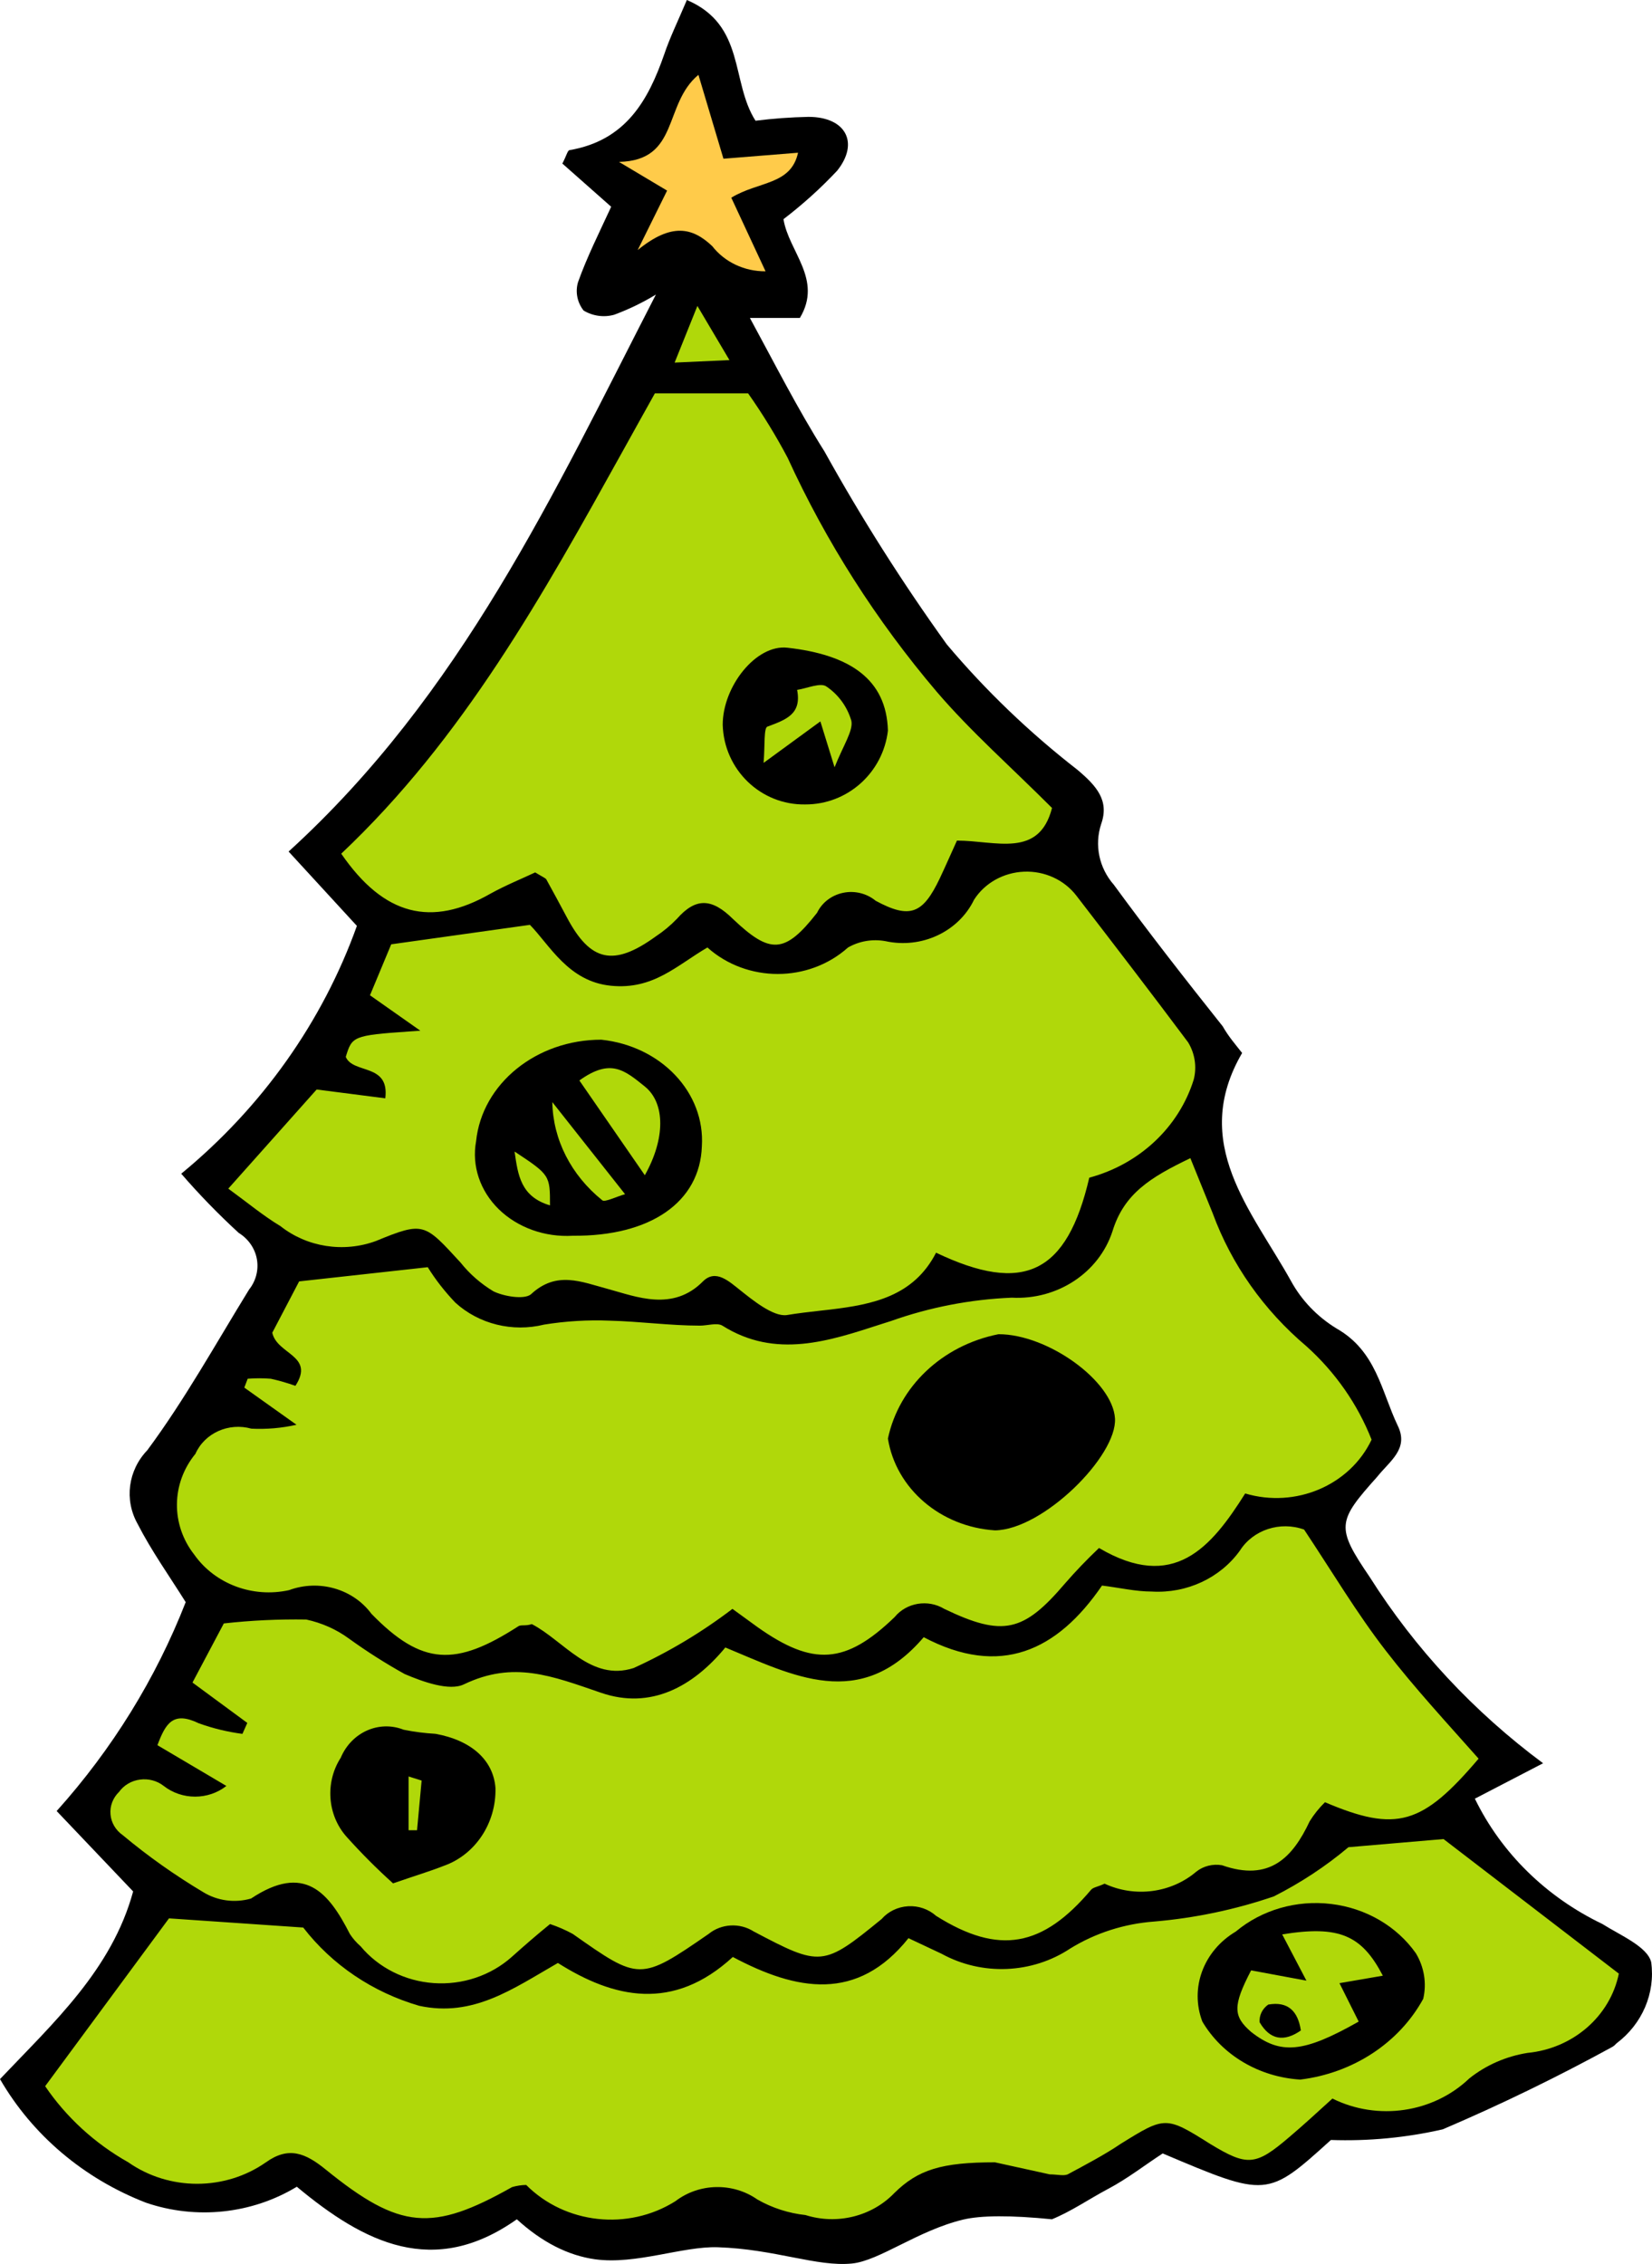 <?xml version="1.0" encoding="UTF-8"?>
<svg xmlns="http://www.w3.org/2000/svg" width="27" height="37" viewBox="0 0 27 37" fill="none">
  <g id="tree 1" clip-path="url(#clip0_11670_25101)">
    <g id="Page-1">
      <g id="Medium-Copy-27">
        <g id="Group-9">
          <g id="Group-8">
            <path id="Shape" d="M20.301 17.209C19.442 18.685 20.46 19.784 21.1 20.936C21.272 21.251 21.529 21.519 21.843 21.711C22.495 22.081 22.575 22.735 22.843 23.297C23.032 23.679 22.715 23.875 22.508 24.136C21.855 24.865 21.831 24.957 22.386 25.773C23.126 26.944 24.087 27.976 25.22 28.817L24.105 29.396C24.536 30.282 25.271 31.004 26.189 31.444C26.481 31.629 26.926 31.814 26.987 32.069C27.056 32.575 26.841 33.078 26.421 33.394C26.401 33.416 26.379 33.436 26.353 33.452C25.453 33.945 24.528 34.395 23.58 34.8C22.982 34.937 22.367 34.995 21.752 34.974C20.71 35.917 20.71 35.917 19.003 35.194C18.717 35.379 18.43 35.605 18.113 35.772C17.797 35.94 17.516 36.137 17.193 36.27C16.521 36.203 16.037 36.205 15.742 36.275C15.001 36.453 14.372 36.949 13.924 36.993C13.347 37.05 12.671 36.758 11.732 36.727C11.159 36.708 10.392 37.016 9.727 36.924C9.284 36.862 8.857 36.644 8.447 36.27C7.088 37.231 5.955 36.658 4.851 35.738C4.116 36.184 3.204 36.28 2.383 35.998C1.368 35.604 0.527 34.891 0 33.979C0.872 33.059 1.828 32.191 2.176 30.912L0.926 29.598C1.835 28.586 2.548 27.431 3.035 26.184C2.767 25.756 2.474 25.345 2.249 24.905C2.029 24.513 2.092 24.031 2.407 23.702C3.017 22.88 3.523 21.966 4.071 21.075C4.184 20.933 4.23 20.752 4.198 20.576C4.166 20.401 4.058 20.246 3.901 20.149C3.569 19.844 3.255 19.521 2.962 19.182C4.28 18.098 5.271 16.7 5.833 15.132L4.717 13.917C7.539 11.347 9.051 8.061 10.72 4.814C10.505 4.945 10.276 5.056 10.038 5.144C9.869 5.191 9.686 5.165 9.538 5.075C9.434 4.942 9.4 4.771 9.447 4.612C9.593 4.201 9.794 3.802 9.989 3.379L9.191 2.673C9.258 2.546 9.276 2.459 9.307 2.454C10.227 2.297 10.593 1.643 10.855 0.891C10.946 0.619 11.074 0.359 11.226 0C12.189 0.411 11.94 1.337 12.348 1.973C12.635 1.937 12.924 1.916 13.213 1.91C13.823 1.91 14.048 2.332 13.683 2.789C13.414 3.076 13.12 3.341 12.805 3.582C12.89 4.114 13.451 4.566 13.073 5.196H12.256C12.659 5.937 13.03 6.672 13.475 7.378C14.078 8.465 14.745 9.517 15.474 10.531C16.108 11.284 16.823 11.97 17.608 12.58C17.924 12.846 18.132 13.083 17.998 13.465C17.884 13.809 17.962 14.184 18.205 14.461C18.784 15.253 19.387 16.023 19.985 16.775C20.076 16.937 20.192 17.07 20.301 17.209Z" fill="black"></path>
            <path id="Combined-Shape" fill-rule="evenodd" clip-rule="evenodd" d="M23.593 30.056L26.458 32.255C26.316 32.952 25.709 33.479 24.965 33.551C24.614 33.607 24.286 33.751 24.014 33.968C23.425 34.531 22.518 34.665 21.777 34.297C21.515 34.535 21.296 34.737 21.07 34.928C20.522 35.397 20.387 35.408 19.778 35.038C19.053 34.581 19.041 34.587 18.315 35.038C18.059 35.212 17.742 35.379 17.45 35.536C17.383 35.565 17.273 35.536 17.157 35.536L16.261 35.339C15.39 35.339 15.005 35.458 14.616 35.842C14.249 36.223 13.681 36.364 13.165 36.201C12.887 36.171 12.619 36.084 12.379 35.947C11.977 35.665 11.426 35.677 11.038 35.975C10.265 36.461 9.237 36.348 8.6 35.709C8.522 35.71 8.444 35.722 8.369 35.744C7.065 36.479 6.54 36.444 5.321 35.455C4.992 35.188 4.718 35.073 4.346 35.339C3.678 35.807 2.766 35.807 2.097 35.339C1.549 35.03 1.084 34.604 0.738 34.095L2.762 31.352L4.956 31.502C5.426 32.111 6.091 32.56 6.851 32.781C7.735 32.972 8.381 32.504 9.118 32.081C10.033 32.66 11.002 32.88 11.977 31.983C13.019 32.538 14.012 32.723 14.848 31.676L15.39 31.931C16.049 32.293 16.869 32.259 17.493 31.844C17.904 31.591 18.375 31.44 18.864 31.404C19.532 31.347 20.189 31.209 20.82 30.993C21.258 30.771 21.668 30.501 22.039 30.189L23.593 30.056ZM21.314 24.998C21.783 25.704 22.179 26.37 22.649 26.977C23.118 27.585 23.654 28.164 24.166 28.742C23.246 29.824 22.825 29.952 21.655 29.454C21.559 29.548 21.475 29.653 21.405 29.766C21.125 30.362 20.747 30.756 19.973 30.484C19.824 30.458 19.669 30.496 19.553 30.588C19.142 30.938 18.549 31.016 18.053 30.785C17.944 30.837 17.87 30.843 17.834 30.883C17.042 31.821 16.328 31.959 15.299 31.311C15.176 31.201 15.01 31.144 14.842 31.154C14.673 31.164 14.516 31.24 14.409 31.363C13.452 32.145 13.415 32.145 12.318 31.566C12.091 31.421 11.789 31.437 11.581 31.607C10.459 32.382 10.447 32.37 9.362 31.607C9.244 31.542 9.119 31.488 8.99 31.445C8.777 31.618 8.576 31.792 8.363 31.983C8.02 32.288 7.557 32.443 7.088 32.41C6.619 32.377 6.186 32.159 5.894 31.809C5.826 31.75 5.766 31.681 5.718 31.607C5.37 30.924 4.974 30.449 4.103 31.028C3.839 31.104 3.553 31.066 3.322 30.924C2.858 30.647 2.418 30.336 2.006 29.992C1.891 29.912 1.817 29.788 1.806 29.652C1.794 29.517 1.845 29.383 1.945 29.286C2.024 29.176 2.149 29.102 2.288 29.084C2.427 29.065 2.568 29.103 2.676 29.188C2.974 29.421 3.403 29.421 3.7 29.188L2.573 28.522C2.707 28.164 2.829 27.961 3.249 28.164C3.479 28.247 3.719 28.305 3.962 28.337L4.042 28.158L3.146 27.498L3.658 26.532C4.105 26.482 4.555 26.461 5.005 26.468C5.259 26.523 5.499 26.629 5.705 26.781C5.996 26.991 6.299 27.184 6.614 27.359C6.912 27.486 7.345 27.643 7.583 27.527C8.393 27.139 9.015 27.388 9.825 27.666C10.636 27.944 11.325 27.567 11.855 26.925C12.958 27.382 14.055 27.978 15.097 26.757C16.347 27.417 17.279 26.983 18.011 25.913C18.291 25.947 18.559 26.011 18.827 26.011C19.398 26.044 19.944 25.789 20.266 25.34C20.482 25.001 20.924 24.857 21.314 24.998ZM19.455 18.928L19.821 19.831C20.128 20.666 20.655 21.413 21.351 22.001C21.824 22.426 22.189 22.949 22.417 23.529C22.062 24.276 21.175 24.653 20.351 24.408C19.79 25.299 19.181 26.017 17.962 25.299C17.761 25.49 17.578 25.681 17.407 25.878C16.731 26.671 16.395 26.757 15.433 26.294C15.167 26.133 14.815 26.191 14.622 26.428C13.818 27.203 13.287 27.232 12.385 26.595L11.971 26.294C11.473 26.674 10.931 26.999 10.356 27.261C9.655 27.486 9.216 26.815 8.692 26.543C8.588 26.578 8.515 26.549 8.472 26.578C7.449 27.238 6.9 27.226 6.071 26.375C5.77 25.967 5.214 25.807 4.724 25.988C4.132 26.119 3.515 25.889 3.176 25.409C2.79 24.918 2.798 24.243 3.194 23.76C3.344 23.421 3.738 23.244 4.109 23.349C4.356 23.361 4.605 23.34 4.846 23.285L3.993 22.678L4.048 22.533C4.173 22.523 4.3 22.523 4.426 22.533C4.562 22.563 4.697 22.602 4.828 22.649C5.151 22.151 4.529 22.14 4.45 21.781L4.889 20.942L6.991 20.71C7.12 20.918 7.272 21.111 7.442 21.289C7.827 21.64 8.377 21.776 8.893 21.648C9.247 21.591 9.607 21.569 9.966 21.584C10.459 21.596 10.947 21.665 11.441 21.665C11.562 21.665 11.721 21.613 11.806 21.665C12.677 22.214 13.552 21.916 14.398 21.642L14.561 21.59C15.194 21.365 15.86 21.236 16.536 21.208C17.281 21.248 17.959 20.802 18.181 20.126C18.37 19.507 18.803 19.241 19.455 18.928ZM17.59 14.635C18.2 15.427 18.809 16.22 19.419 17.036C19.53 17.22 19.563 17.437 19.51 17.644C19.268 18.421 18.624 19.026 17.803 19.247C17.438 20.815 16.731 21.156 15.299 20.473C14.932 21.187 14.262 21.319 13.572 21.402L13.413 21.42C13.227 21.441 13.041 21.462 12.861 21.492C12.635 21.526 12.282 21.231 12.099 21.087C11.916 20.942 11.697 20.734 11.489 20.942C10.996 21.44 10.398 21.191 9.947 21.069C9.496 20.948 9.094 20.763 8.674 21.156C8.558 21.243 8.229 21.185 8.064 21.104C7.857 20.979 7.676 20.821 7.528 20.635C6.937 19.993 6.93 19.958 6.144 20.282C5.616 20.476 5.019 20.383 4.584 20.039C4.304 19.871 4.048 19.657 3.731 19.426L5.175 17.806L6.297 17.95C6.37 17.372 5.772 17.557 5.651 17.273C5.754 16.94 5.76 16.921 6.695 16.857L6.87 16.845L6.047 16.266L6.394 15.433L8.661 15.115C8.984 15.445 9.289 16.041 9.984 16.11C10.679 16.18 11.063 15.775 11.562 15.485C12.208 16.062 13.215 16.062 13.86 15.485C14.043 15.38 14.26 15.343 14.47 15.381C15.061 15.511 15.667 15.228 15.92 14.704C16.094 14.432 16.4 14.26 16.736 14.246C17.071 14.232 17.391 14.378 17.59 14.635ZM12.227 6.429C12.465 6.767 12.681 7.119 12.873 7.482C13.501 8.855 14.321 10.142 15.311 11.307C15.871 11.961 16.53 12.54 17.194 13.205C16.981 14.033 16.274 13.738 15.64 13.738C15.548 13.94 15.457 14.149 15.359 14.357C15.085 14.93 14.878 15.028 14.311 14.721C14.166 14.601 13.969 14.552 13.781 14.591C13.592 14.63 13.434 14.751 13.354 14.918C12.824 15.595 12.586 15.595 11.977 15.017C11.636 14.681 11.373 14.664 11.063 15.017C10.959 15.125 10.842 15.222 10.715 15.306C10.027 15.803 9.649 15.717 9.265 14.993C9.155 14.785 9.043 14.579 8.93 14.374C8.917 14.351 8.881 14.339 8.747 14.258C8.539 14.357 8.265 14.467 8.015 14.606C7.052 15.155 6.278 14.97 5.577 13.952C7.573 12.068 8.875 9.72 10.18 7.369L10.441 6.899C10.528 6.742 10.615 6.586 10.703 6.429H12.227ZM11.026 5.926L11.922 5.885L11.398 5L11.026 5.926Z" fill="#B0D80A"></path>
            <path id="Path" d="M21.261 33.184C20.985 33.377 20.755 33.338 20.587 33.05C20.578 32.937 20.632 32.828 20.728 32.761C21.052 32.704 21.214 32.87 21.261 33.184Z" fill="black"></path>
            <path id="Shape_2" d="M6.424 30.78C6.157 30.54 5.903 30.285 5.662 30.016C5.349 29.663 5.311 29.127 5.569 28.727C5.744 28.311 6.194 28.11 6.597 28.269C6.769 28.304 6.942 28.326 7.117 28.336C7.694 28.44 8.063 28.758 8.098 29.222C8.111 29.795 7.769 30.311 7.255 30.493C7.024 30.584 6.776 30.658 6.424 30.78ZM6.891 29.1L6.678 29.033V29.912H6.816L6.891 29.1Z" fill="black"></path>
            <path id="Path_2" d="M16.32 21.805C17.126 21.805 18.185 22.57 18.223 23.181C18.261 23.793 17.05 24.999 16.263 25.011C15.372 24.954 14.644 24.33 14.512 23.511C14.692 22.658 15.403 21.986 16.32 21.805Z" fill="black"></path>
            <path id="Shape_3" d="M21.251 33.987C20.578 33.945 19.975 33.588 19.651 33.039C19.443 32.491 19.669 31.882 20.197 31.568C20.621 31.213 21.191 31.048 21.757 31.117C22.324 31.185 22.829 31.48 23.141 31.923C23.277 32.149 23.32 32.414 23.261 32.667C22.867 33.387 22.115 33.881 21.251 33.987ZM22.206 33.039L21.892 32.411L22.601 32.289C22.256 31.626 21.886 31.463 20.956 31.614L21.352 32.37L20.448 32.202C20.146 32.783 20.153 32.952 20.448 33.208C20.931 33.586 21.302 33.551 22.206 33.039Z" fill="black"></path>
            <path id="Shape_4" d="M9.362 20.196C8.905 20.223 8.46 20.063 8.152 19.763C7.845 19.462 7.708 19.053 7.781 18.652C7.878 17.711 8.766 16.991 9.828 16.992C10.808 17.096 11.527 17.859 11.471 18.735C11.44 19.642 10.637 20.207 9.362 20.196Z" fill="black"></path>
            <path id="Shape_5" d="M13.162 13.147C12.434 13.16 11.832 12.579 11.812 11.845C11.812 11.216 12.36 10.526 12.871 10.586C13.882 10.7 14.489 11.095 14.512 11.941C14.431 12.63 13.851 13.149 13.162 13.147Z" fill="black"></path>
            <path id="Path_3" fill-rule="evenodd" clip-rule="evenodd" d="M12.48 12.468L13.408 11.79L13.64 12.54C13.783 12.18 13.949 11.94 13.914 11.778C13.847 11.551 13.704 11.353 13.509 11.221C13.414 11.149 13.188 11.251 13.028 11.275C13.105 11.671 12.849 11.761 12.546 11.874C12.48 11.886 12.504 12.18 12.48 12.468Z" fill="#B0D80A"></path>
            <path id="Path_4" fill-rule="evenodd" clip-rule="evenodd" d="M10.539 19.207C10.875 18.61 10.875 18.029 10.539 17.757C10.203 17.486 9.979 17.293 9.469 17.658L10.539 19.207Z" fill="#B0D80A"></path>
            <path id="Path_5" fill-rule="evenodd" clip-rule="evenodd" d="M9.027 18.012C9.038 18.624 9.333 19.205 9.843 19.616C9.88 19.655 10.091 19.55 10.216 19.517L9.027 18.012Z" fill="#B0D80A"></path>
            <path id="Path_6" fill-rule="evenodd" clip-rule="evenodd" d="M8.989 19.7C8.989 19.208 8.989 19.202 8.41 18.82C8.466 19.208 8.51 19.556 8.989 19.7Z" fill="#B0D80A"></path>
          </g>
          <path id="Path_7" fill-rule="evenodd" clip-rule="evenodd" d="M11.952 3.231C12.397 2.959 12.927 3.028 13.043 2.496L11.824 2.594L11.415 1.223C10.836 1.703 11.111 2.623 10.117 2.646L10.903 3.115L10.422 4.087C10.976 3.636 11.318 3.717 11.641 4.023C11.845 4.285 12.169 4.437 12.512 4.434L11.952 3.231Z" fill="#FFCB4A"></path>
        </g>
      </g>
    </g>
  </g>
  <defs>
    <clipPath id="clip0_11670_25101">
      <rect width="27" height="37" fill="white"></rect>
    </clipPath>
  </defs>
</svg>
